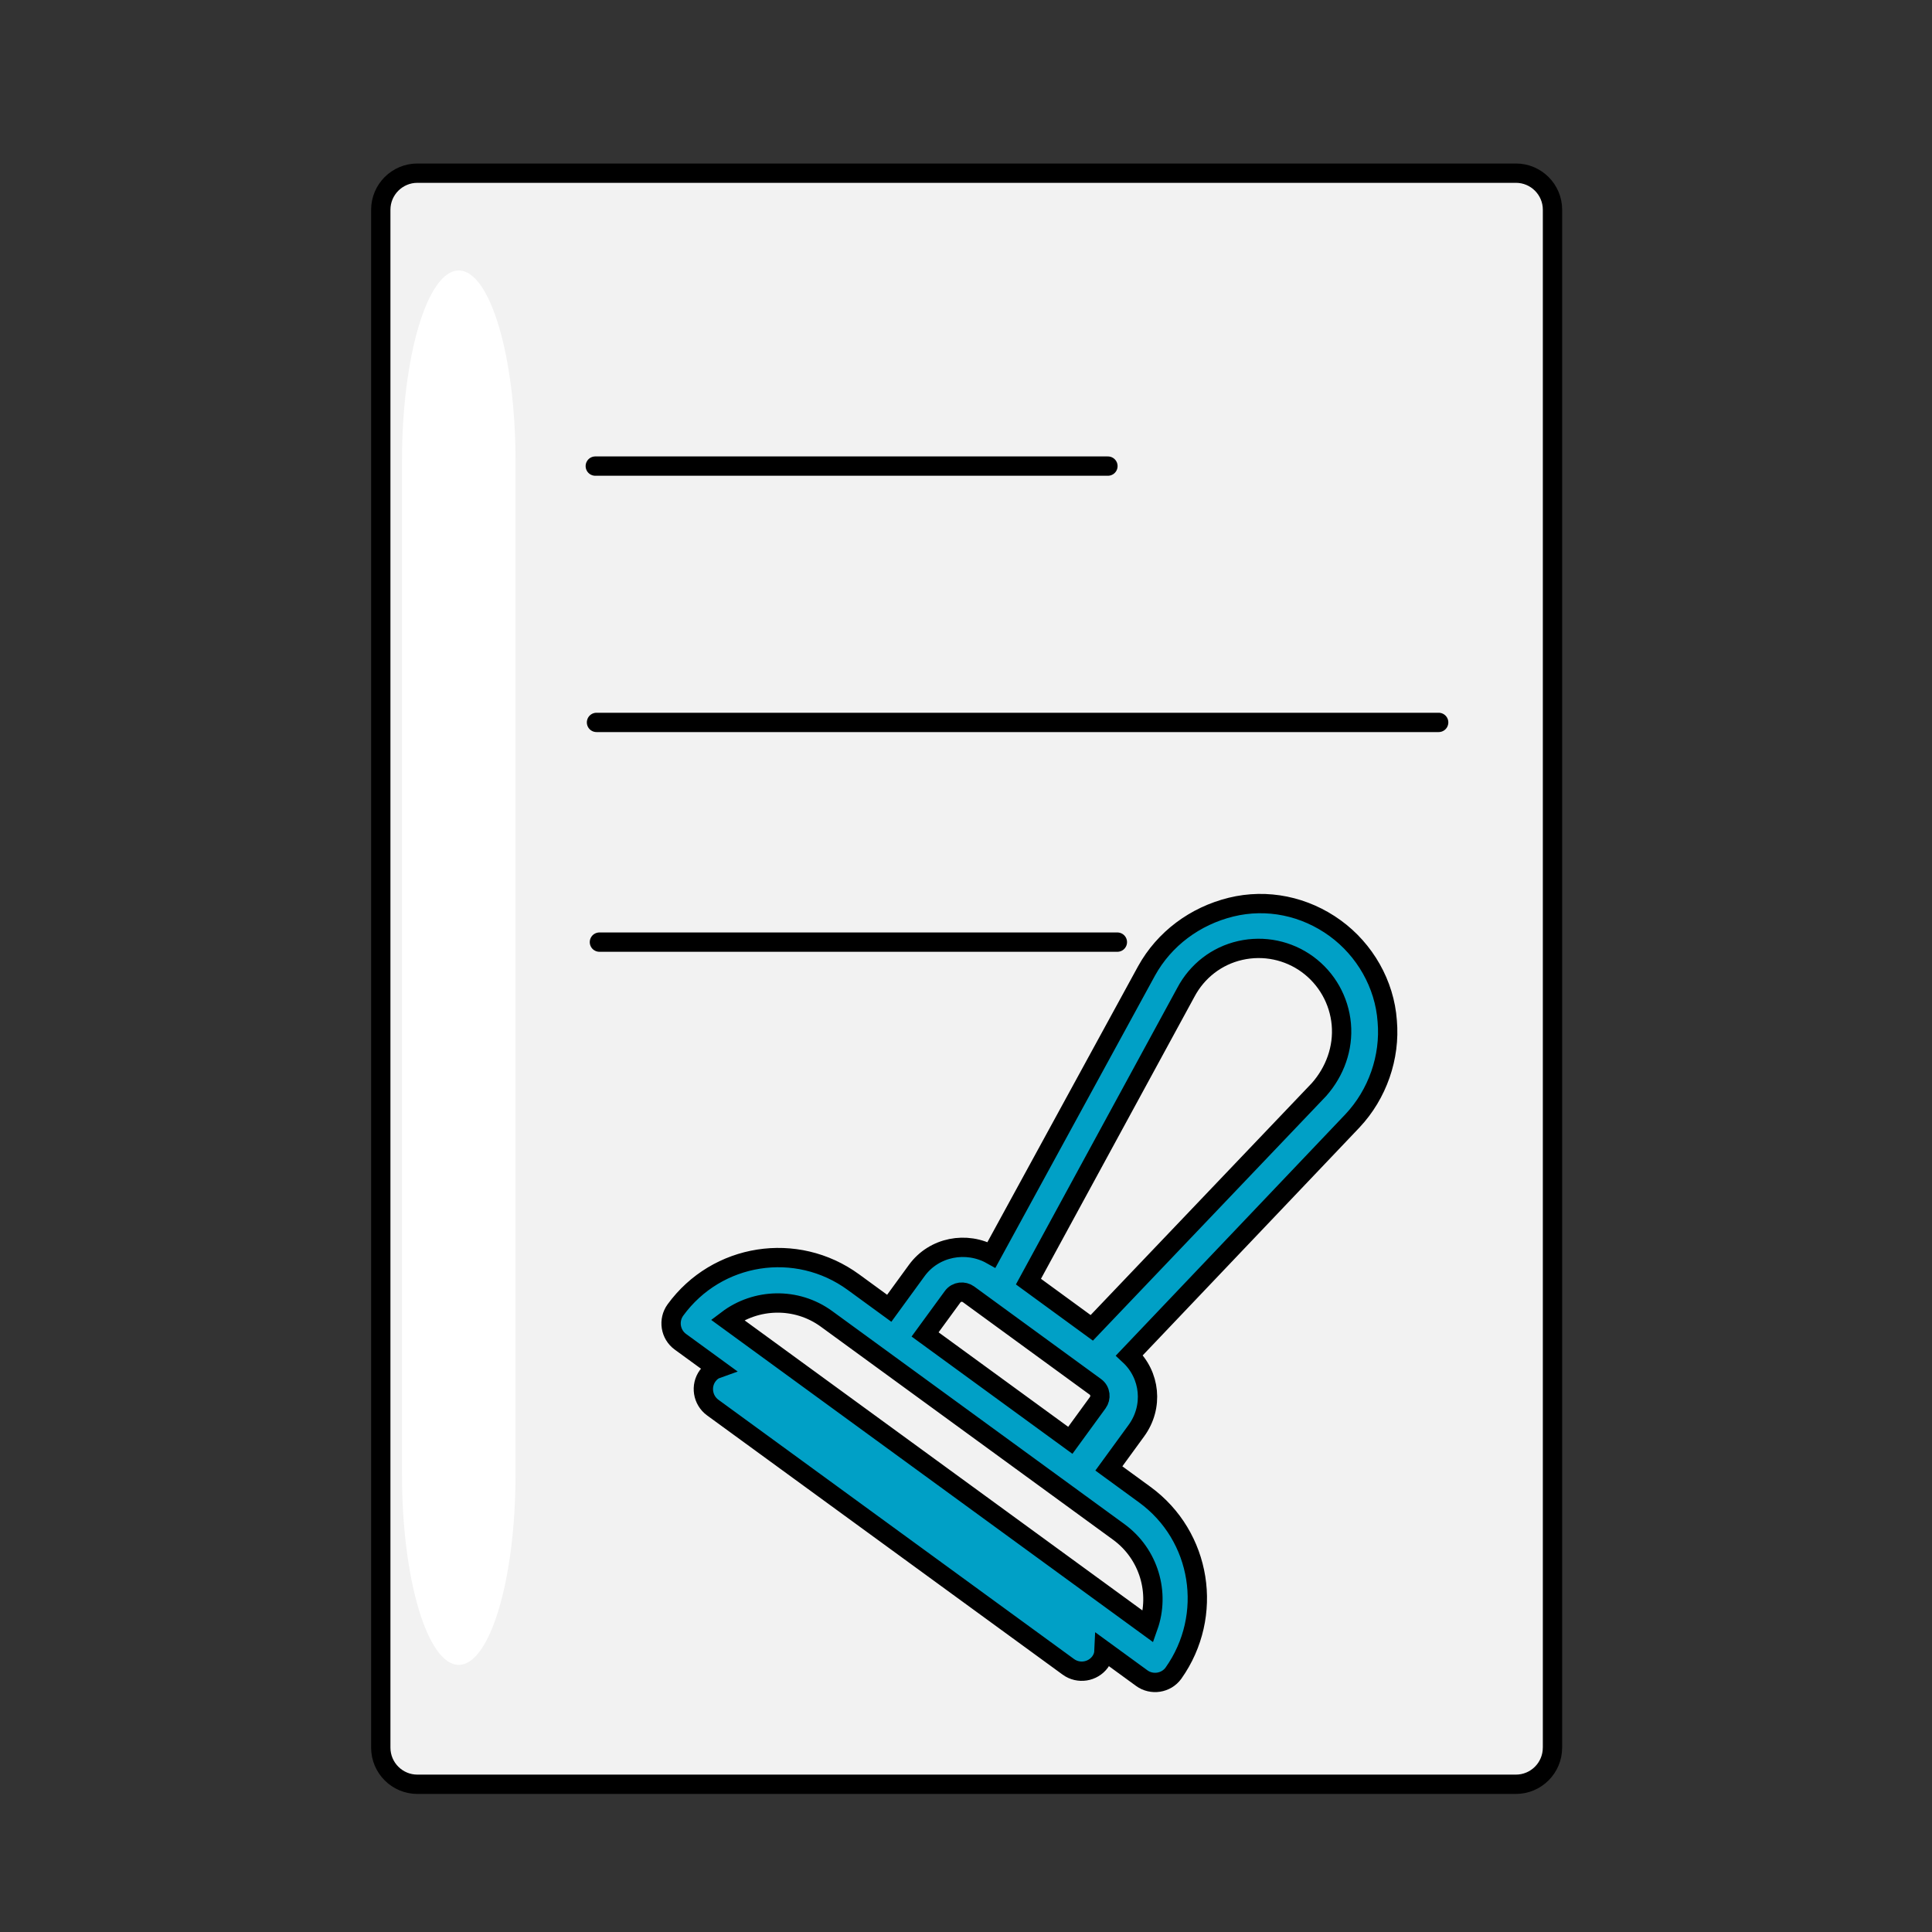 <?xml version="1.0" encoding="utf-8"?>
<!-- Generator: Adobe Illustrator 16.0.0, SVG Export Plug-In . SVG Version: 6.00 Build 0)  -->
<!DOCTYPE svg PUBLIC "-//W3C//DTD SVG 1.1//EN" "http://www.w3.org/Graphics/SVG/1.1/DTD/svg11.dtd">
<svg version="1.1" id="Layer_1" xmlns="http://www.w3.org/2000/svg" xmlns:xlink="http://www.w3.org/1999/xlink" x="0px" y="0px"
	 width="100px" height="100px" viewBox="0 0 100 100" enable-background="new 0 0 100 100" xml:space="preserve">
<rect x="0" y="0" width="100" height="100" fill="#333333" stroke="none"/>
<path fill="#F2F2F2" stroke="#000000" stroke-linecap="round" stroke-linejoin="round" d="M80.356,90.458
	c0,1.047-0.847,1.896-1.894,1.896H21.604c-1.045,0-1.895-0.849-1.895-1.896V10.857c0-1.046,0.85-1.894,1.895-1.894h56.859
	c1.047,0,1.894,0.85,1.894,1.894V90.458z"/>
<line fill="none" stroke="#000000" stroke-linecap="round" stroke-linejoin="round" x1="30.812" y1="24.125" x2="57.346" y2="24.125"/>
<line fill="none" stroke="#000000" stroke-linecap="round" stroke-linejoin="round" x1="30.875" y1="37.392" x2="74.465" y2="37.392"/>
<line fill="none" stroke="#000000" stroke-linecap="round" stroke-linejoin="round" x1="31.026" y1="48.764" x2="57.835" y2="48.764"/>
<path fill="#00A0C6" stroke="#000000" stroke-miterlimit="10" d="M59.25,77.36l-1.856-1.354l1.421-1.95
	c0.904-1.236,0.728-2.895-0.357-3.904l11.541-12.132c1.301-1.381,1.968-3.298,1.804-5.168c-0.135-1.92-1.165-3.693-2.69-4.804
	c-1.571-1.146-3.528-1.553-5.394-1.095c-1.868,0.461-3.453,1.637-4.373,3.299L51.32,64.949c-1.291-0.725-2.973-0.421-3.872,0.817
	l-1.421,1.95l-1.856-1.354c-2.949-2.15-7.062-1.504-9.211,1.442c-0.381,0.524-0.267,1.266,0.259,1.647l1.903,1.386
	c-0.2,0.071-0.352,0.183-0.492,0.372c-0.381,0.521-0.265,1.261,0.26,1.646l18.407,13.42c0.522,0.381,1.264,0.269,1.648-0.257
	c0.135-0.191,0.19-0.367,0.199-0.581l1.951,1.422c0.523,0.38,1.264,0.266,1.644-0.259C62.845,83.624,62.2,79.51,59.25,77.36z
	 M64.194,49.196c1.221-0.277,2.486-0.01,3.484,0.719c0.994,0.729,1.635,1.852,1.748,3.096c0.111,1.248-0.335,2.456-1.155,3.385
	L56.51,68.729l-3.278-2.393l8.146-14.97C61.96,50.264,62.974,49.473,64.194,49.196z M49.307,67.12
	c0.205-0.284,0.583-0.301,0.82-0.129l6.564,4.788c0.286,0.203,0.302,0.585,0.129,0.822l-1.421,1.95l-7.517-5.481L49.307,67.12z
	 M37.651,68.312c1.467-1.11,3.564-1.191,5.132-0.045l15.126,11.027c1.57,1.146,2.139,3.165,1.523,4.9L37.651,68.312z"/>
<path fill="#FFFFFF" d="M26.683,76.332c0,5.436-1.328,9.842-2.938,9.842l0,0c-1.61,0-2.938-4.406-2.938-9.842v-52.49
	c0-5.436,1.328-9.842,2.938-9.842l0,0c1.61,0,2.938,4.407,2.938,9.842V76.332z"/>
</svg>
